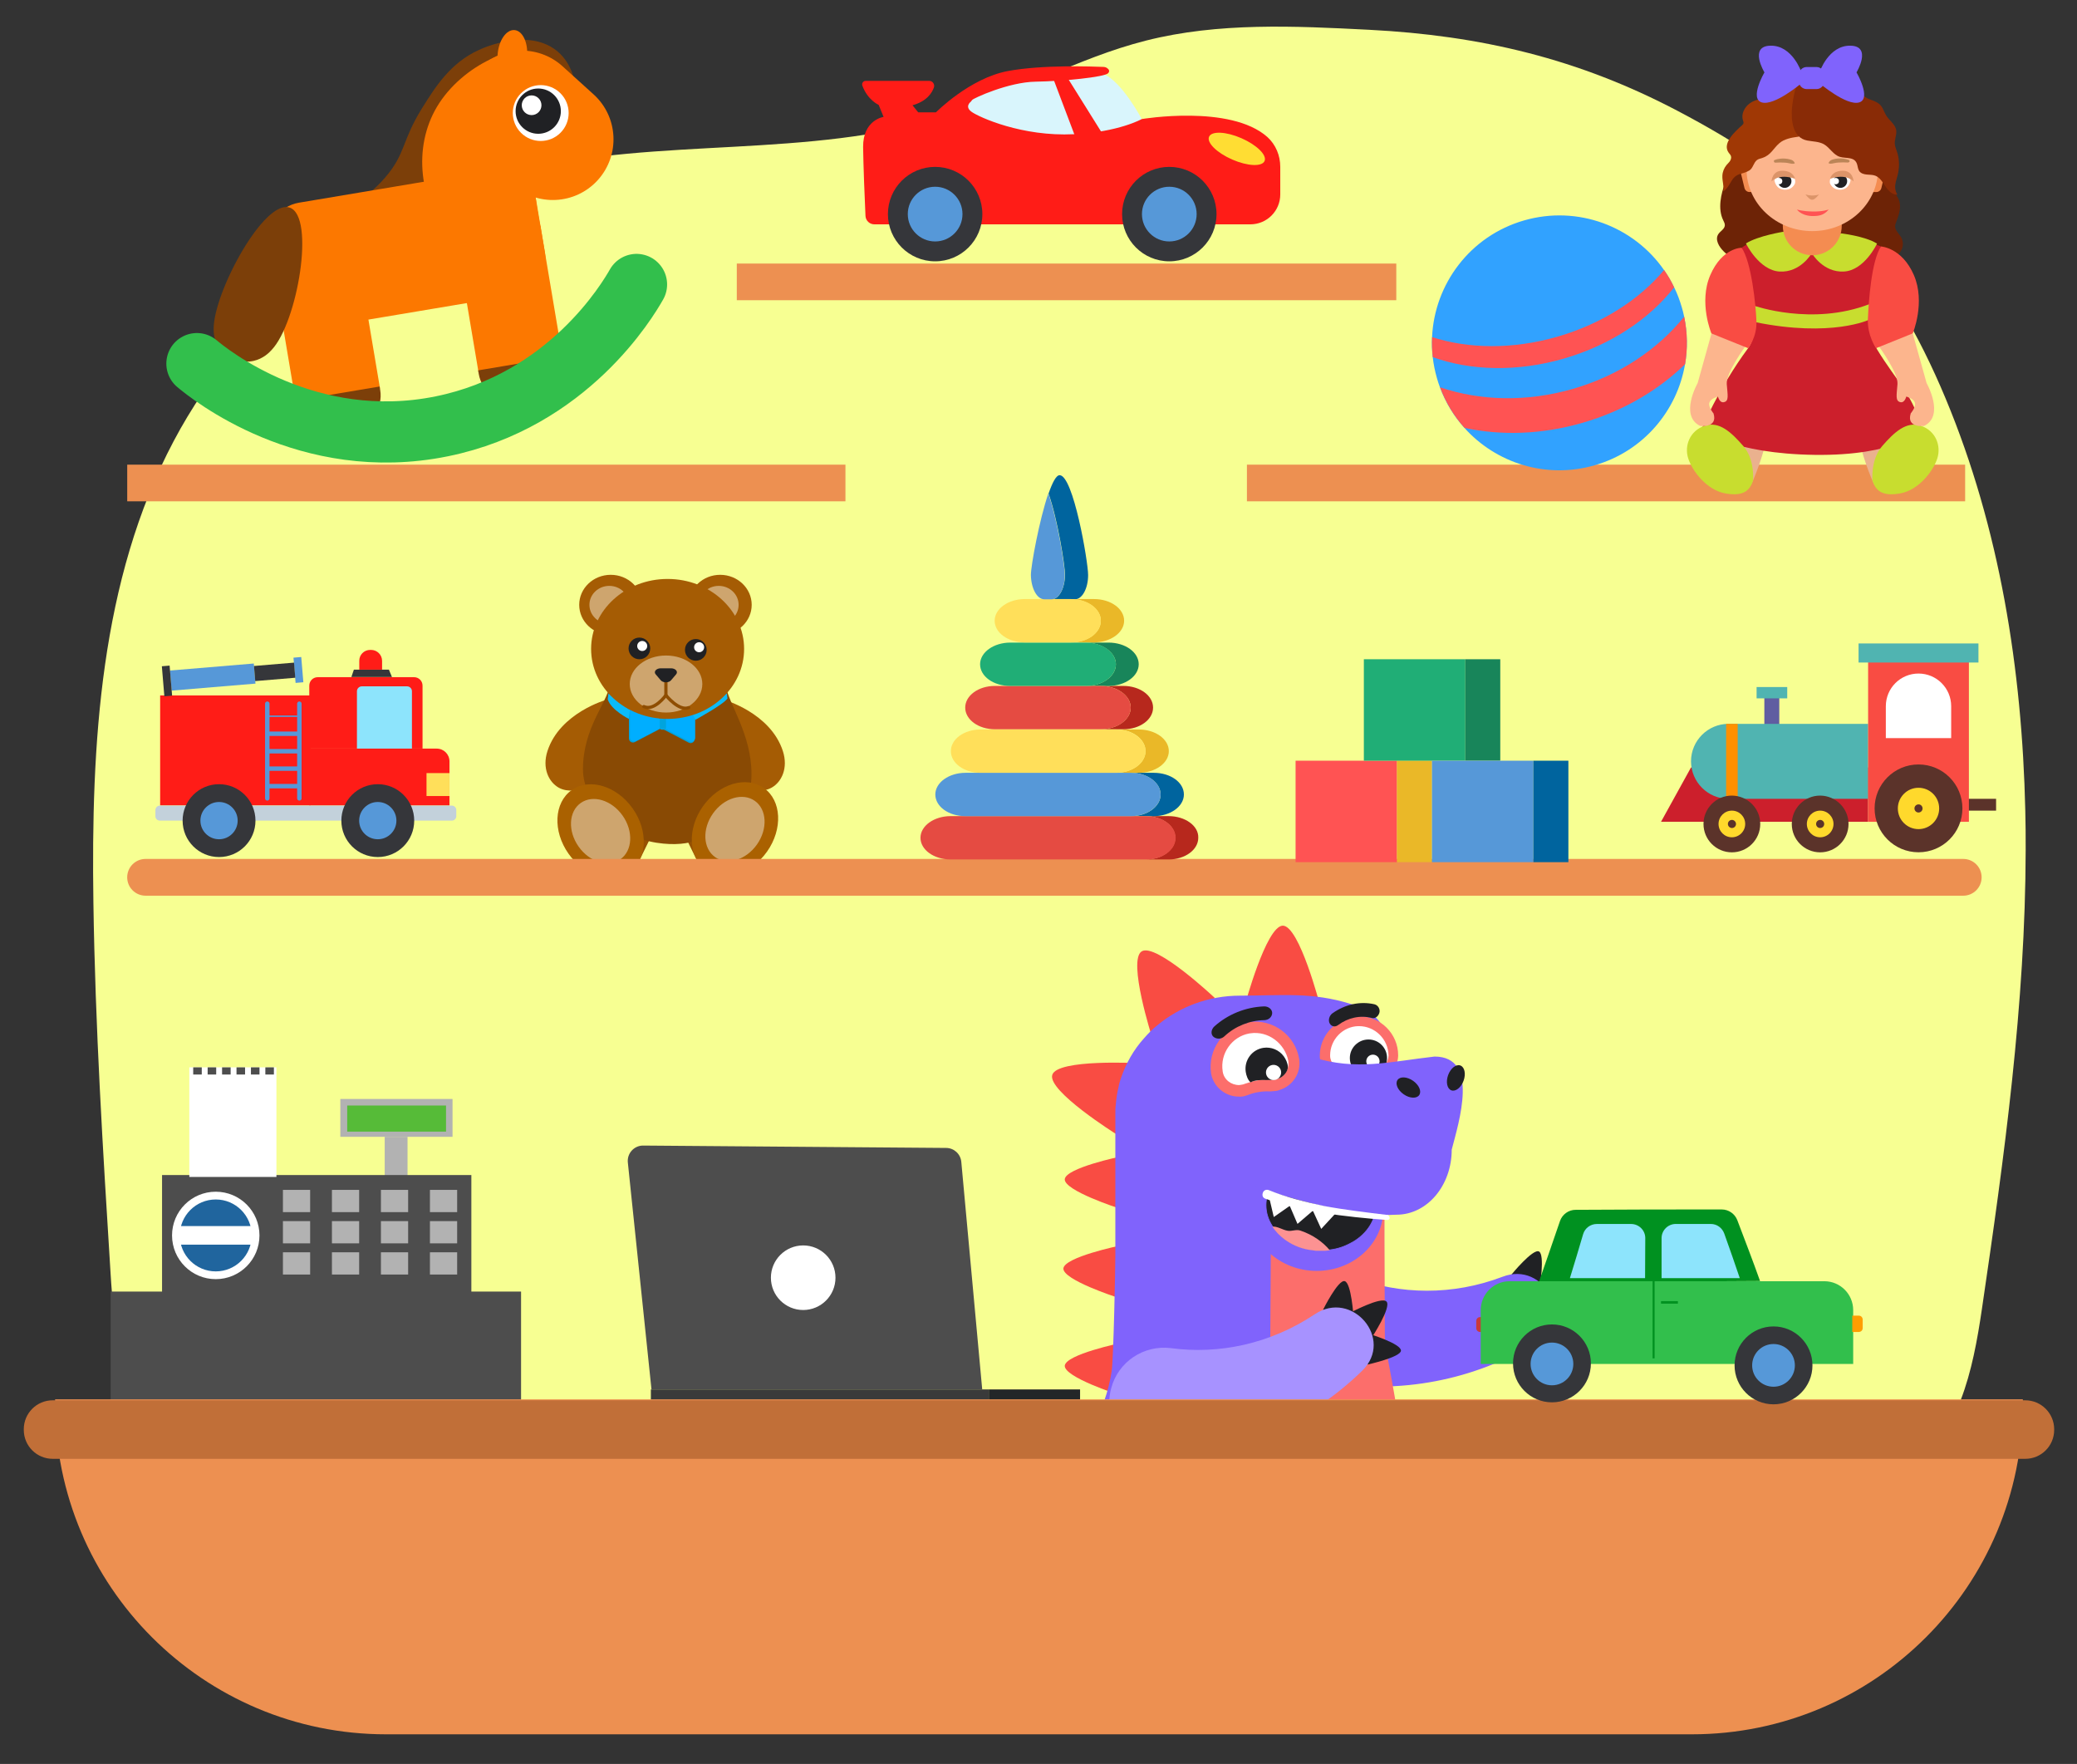 <?xml version="1.0" encoding="utf-8"?>
<!-- Generator: Adobe Illustrator 25.4.1, SVG Export Plug-In . SVG Version: 6.00 Build 0)  -->
<svg version="1.1" id="Слой_1" xmlns="http://www.w3.org/2000/svg" xmlns:xlink="http://www.w3.org/1999/xlink" x="0px" y="0px"
	 viewBox="0 0 7526.1 6391" style="enable-background:new 0 0 7526.1 6391;" xml:space="preserve">
<rect x="0" y="0" width="7526.1" height="6391" fill="#333333" stroke="none"/>
<style type="text/css">
	.st0{fill:#F7FF92;}
	.st1{fill:#965202;}
	.st2{fill:#A55C04;}
	.st3{fill:#894A04;}
	.st4{fill:#00A4DD;}
	.st5{fill:#00AEFF;}
	.st6{fill:#0BBBF9;}
	.st7{fill:#CEA56E;}
	.st8{fill:#202124;}
	.st9{fill:#FFFFFF;}
	.st10{fill:none;stroke:#8E4D00;stroke-width:11.7;stroke-linecap:round;stroke-linejoin:round;stroke-miterlimit:10;}
	.st11{fill:#AA6100;}
	.st12{fill:#ED9051;}
	.st13{fill:#D9F5FC;}
	.st14{fill:#FF1C17;}
	.st15{fill:#35363A;}
	.st16{fill:#5698D8;}
	.st17{fill:#FFDD33;}
	.st18{fill:#8DE4FC;}
	.st19{fill:#C3D1DB;}
	.st20{fill:#FFDF5A;}
	.st21{fill:none;stroke:#5698D8;stroke-width:5.169;stroke-miterlimit:10;}
	.st22{fill:none;stroke:#5698D8;stroke-width:16.127;stroke-linecap:round;stroke-linejoin:round;stroke-miterlimit:10;}
	.st23{fill:#7C3F09;}
	.st24{fill:#FC7800;}
	.st25{fill:none;stroke:#32BF4C;stroke-width:221.569;stroke-linecap:round;stroke-miterlimit:10;}
	.st26{fill:#EAB18E;}
	.st27{fill:#6D2306;}
	.st28{fill:#CC1F2C;}
	.st29{fill:#C8DD2F;}
	.st30{fill:none;stroke:#000000;stroke-width:2.905;stroke-linecap:round;stroke-linejoin:round;stroke-miterlimit:10;}
	.st31{fill:#FCB58D;}
	.st32{fill:#F94C43;}
	.st33{fill:#F48C51;}
	.st34{fill:#DB9469;}
	.st35{fill:#BC8557;}
	.st36{fill:#A03805;}
	.st37{fill:#892B06;}
	.st38{fill:#FF5353;}
	.st39{fill:#8063FC;}
	.st40{fill:#31A2FF;}
	.st41{fill:#5B332A;}
	.st42{fill:#605DA1;}
	.st43{fill:#50B4B1;}
	.st44{fill:#FF9000;}
	.st45{fill:#FFD92C;}
	.st46{fill:#B2B2B2;}
	.st47{fill:#56BB38;}
	.st48{fill:#4D4D4D;}
	.st49{fill:#20659E;}
	.st50{fill:#3A3A3A;}
	.st51{fill:#232628;}
	.st52{fill:#EAB828;}
	.st53{fill:#20AE76;}
	.st54{fill:#18855A;}
	.st55{fill:#00649E;}
	.st56{fill:#B7281D;}
	.st57{fill:#E54B42;}
	.st58{fill-rule:evenodd;clip-rule:evenodd;fill:#F94C43;}
	.st59{fill-rule:evenodd;clip-rule:evenodd;fill:#202124;}
	.st60{fill-rule:evenodd;clip-rule:evenodd;fill:#8063FC;}
	.st61{fill-rule:evenodd;clip-rule:evenodd;fill:#FFFFFF;}
	.st62{fill-rule:evenodd;clip-rule:evenodd;fill:#FC6E6B;}
	.st63{fill-rule:evenodd;clip-rule:evenodd;fill:#202124;stroke:#8063FC;stroke-width:2.636;stroke-miterlimit:10;}
	.st64{fill-rule:evenodd;clip-rule:evenodd;fill:#FC9292;}
	.st65{fill-rule:evenodd;clip-rule:evenodd;fill:#A792FF;}
	.st66{fill:#C16F38;}
	.st67{fill:#C93A3A;}
	.st68{fill:#009120;}
	.st69{fill:#32BF4C;}
	.st70{fill:#FF9D00;}
</style>
<path class="st0" d="M7338.7,2935.2c-11.7-509.7-92.5-1020.6-288.3-1490.5c-96.9-232.5-223.2-455.9-398.3-636.9
	c-163-168.4-363.8-295.7-571.1-405c-360.5-190-715-274.2-1119.8-294.9c-270.4-13.8-545.5-27.3-808,39
	c-252.4,63.7-481.5,198.2-730.1,275.5c-493.1,153.3-1031.5,73.2-1533.2,195c-533.2,129.5-1004.2,496-1260.7,981
	c-266.9,504.7-299,1098.3-290.8,1669.2c6.5,450.5,34.5,900.3,62.5,1350c5.3,85.2,11.3,173.1,49.5,249.5
	C542.9,5052,736.3,5082,907.3,5148c211.2,81.4,420.5,138.4,644.7,172.5c902.1,137.2,1820.7,47.8,2732.7,16.8
	c199.6-6.8,423.7-39.6,621.7-13.1c169.3,22.6,332.1,88.7,500.4,117.8c121.1,20.9,245,14.6,367.7,8.3
	c253.6-13.1,507.2-26.3,760.7-39.4c129.2-6.7,264.6-15.3,374.4-83.4c188.9-117.2,239.5-364.7,271.9-584.6
	c81.2-551.3,157.6-1105.5,158.6-1662.8C7340.3,3031.8,7339.9,2983.5,7338.7,2935.2z"/>
<g>
	<path class="st1" d="M2382.7,2860.5l-68.2-33.4c-26.9-13.2-59.3-2.1-72.5,24.7l-85.4,173.7c-13.2,26.9-2.1,59.3,24.7,72.5
		l68.2,33.4c26.9,13.2,59.3,2.1,72.5-24.7l85.4-173.7C2420.5,2906.2,2409.5,2873.7,2382.7,2860.5z"/>
	<path class="st1" d="M2463.5,2868.4l68.6-33.7c26.9-13.2,59.3-2.1,72.5,24.7l85.4,173.7c13.2,26.9,2.1,59.3-24.7,72.5l-68.6,33.7
		c-26.9,13.2-59.3,2.1-72.5-24.7l-85.3-173.6C2425.7,2914,2436.7,2881.6,2463.5,2868.4z"/>
	<path class="st2" d="M2198,2535.1c0,0-169.2,46.9-214.3,186.2c-19.9,61.6,4.5,112.3,41.2,132.7c32.5,17.9,75.5,9.7,95-1.8
		c0,0,111.6-79.3,130.1-152.9S2198,2535.1,2198,2535.1z"/>
	<path class="st2" d="M2622.5,2535.1c0,0,169.2,46.9,214.3,186.2c19.9,61.6-4.5,112.3-41.2,132.7c-32.5,17.9-75.5,9.7-95-1.8
		c0,0-111.6-79.3-130.1-152.9S2622.5,2535.1,2622.5,2535.1z"/>
	<path class="st3" d="M2630.1,2485.2h-421.4c-9.2,60.6-96.3,153.9-96.3,301.3c0,122.5,120.8,244.5,266.9,266.9
		c135.2,20.8,185.8-30.2,237.6-49.3c78.7-53.5,105.5-114.9,106.2-199.1C2723.1,2658.6,2639.4,2548.5,2630.1,2485.2z"/>
	<g>
		<path class="st4" d="M2396.5,2612l-95.9-50.2c-9.9-5.2-21.7,1.9-21.7,13.1v100.5c0,11.2,11.8,18.3,21.7,13.1l95.9-50.2
			C2407.1,2632.7,2407.1,2617.6,2396.5,2612z"/>
		<path class="st4" d="M2399.6,2614.2l95.9-50.2c9.9-5.2,21.7,1.9,21.7,13.1v100.4c0,11.2-11.8,18.3-21.7,13.1l-95.9-50.2
			C2388.9,2634.9,2388.9,2619.8,2399.6,2614.2z"/>
		<path class="st5" d="M2401.4,2609.4l95.9-50.2c9.9-5.2,21.7,1.9,21.7,13.1v100.5c0,11.2-11.8,18.3-21.7,13.1l-95.9-50.2
			C2390.9,2630.1,2390.9,2615,2401.4,2609.4z"/>
		<path class="st5" d="M2400.3,2608.1l-95.9-50.2c-9.9-5.2-21.7,1.9-21.7,13.1v100.4c0,11.2,11.8,18.3,21.7,13.1l95.9-50.2
			C2410.8,2628.8,2410.8,2613.6,2400.3,2608.1z"/>
		<path class="st4" d="M2406.6,2598.7h-9.2c-3.7,0-6.7,3-6.7,6.7v31.6c0,3.7,3,6.7,6.7,6.7h9.2c3.7,0,6.7-3,6.7-6.7v-31.6
			C2413.4,2601.7,2410.4,2598.7,2406.6,2598.7z"/>
	</g>
	<path class="st6" d="M2278.8,2604.7c0,0-64.8-32-76.7-71.2l2.7-21.5c0,0,48.6,41.2,77.7,59.8L2278.8,2604.7z"/>
	<path class="st6" d="M2519.5,2608c0,0,104.7-57,116.5-77.7l-2.3-18.7l-123.2,76.2L2519.5,2608z"/>
	<ellipse class="st2" cx="2213" cy="2191.4" rx="114.2" ry="108.8"/>
	<ellipse class="st7" cx="2207.8" cy="2191.4" rx="72" ry="68.7"/>
	<ellipse class="st2" cx="2609.6" cy="2191.4" rx="114.2" ry="108.8"/>
	<ellipse class="st7" cx="2604.4" cy="2191.4" rx="72" ry="68.7"/>
	<ellipse class="st2" cx="2419.1" cy="2351.1" rx="277.2" ry="253.5"/>
	<ellipse class="st7" cx="2413.4" cy="2478.3" rx="131.5" ry="103.3"/>
	<g>
		<circle class="st8" cx="2521.3" cy="2354.6" r="39.3"/>
		<circle class="st9" cx="2533.3" cy="2345" r="18.2"/>
	</g>
	<g>
		<circle class="st8" cx="2316.9" cy="2349.3" r="39.3"/>
		<circle class="st9" cx="2327.1" cy="2340.5" r="18.2"/>
	</g>
	<path class="st10" d="M2412.9,2472.1v46.8c0,0-41.9,58.8-80,41.1"/>
	<path class="st10" d="M2412.9,2518.9c0,0,46.6,59,82.6,45"/>
	<path class="st8" d="M2431.4,2464.9l18.6-21.8c8.2-9.7-2.1-21.8-18.5-21.8h-37.2c-16.5,0-26.8,12.1-18.5,21.8l18.6,21.8
		C2402.6,2474.5,2423.2,2474.5,2431.4,2464.9z"/>
	<g>
		
			<ellipse transform="matrix(0.817 -0.577 0.577 0.817 -1337.853 1808.444)" class="st11" cx="2176.2" cy="3009" rx="142.2" ry="181.7"/>
		
			<ellipse transform="matrix(0.817 -0.577 0.577 0.817 -1337.853 1808.444)" class="st7" cx="2176.2" cy="3009" rx="97.5" ry="124.7"/>
	</g>
	<g>
		
			<ellipse transform="matrix(0.577 -0.817 0.817 0.577 -1328.804 3444.575)" class="st11" cx="2662.6" cy="3005.7" rx="181.7" ry="142.2"/>
		
			<ellipse transform="matrix(0.577 -0.817 0.817 0.577 -1328.804 3444.575)" class="st7" cx="2662.6" cy="3005.7" rx="124.7" ry="97.5"/>
	</g>
</g>
<path class="st12" d="M7113.9,3245.2H527.5c-36.8,0-66.6-29.8-66.6-66.6l0,0c0-36.8,29.8-66.6,66.6-66.6h6586.4
	c36.8,0,66.6,29.8,66.6,66.6l0,0C7180.5,3215.4,7150.7,3245.2,7113.9,3245.2z"/>
<rect x="461" y="1683.5" class="st12" width="2602.5" height="132.8"/>
<rect x="2669.8" y="954.9" class="st12" width="2389.7" height="132.8"/>
<rect x="4518.3" y="1683.5" class="st12" width="2602.5" height="132.8"/>
<g>
	<path class="st13" d="M4137.1,431.3c0,0-72.7-139-141.9-164.7c-69.9-25.7-390,29.2-390,29.2l-116.9,62.7v76.3l519.8,169.7
		l125.5-121.9L4137.1,431.3z"/>
	<path class="st14" d="M4639.1,604.6v99.8c0,59.9-48.5,108.4-108.4,108.4H3168.2c-17.1,0-31.4-13.5-32.1-30.7
		c-2.9-58.5-7.8-187.5-8.6-249.5c-0.7-98.4,74.2-109.1,74.2-109.1l-17.8-43.5c0,0-39.9-17.1-59.2-69.9c-2.9-8.6,3.6-17.1,12.1-17.1
		h230.3c12.1,0,20.7,12.1,17.1,23.5c-7.1,20.7-26.4,50.6-77.7,64.9l20.7,25.7h64.2c0,0,122.6-124.1,261-149.7
		c124.8-23.5,309.4-16.4,345.1-15c5,0,10.7,1.4,15,5c5,3.6,10,10,2.9,17.8c-12.8,14.3-164,29.2-262.4,30.7
		c-98.4,1.4-225.3,59.9-230.3,66.3s-5,6.4-5,6.4s-24.2,17.8,3.6,37.1s181.8,89.8,370,80.6c162.6-7.8,246-54.9,246-54.9
		s320.8-54.2,454.9,64.9C4622.7,524,4639.1,563.2,4639.1,604.6z"/>
	<polygon class="st14" points="3864.8,276.6 4003.8,499 3901.9,510.5 3813.4,276.6 	"/>
	<circle class="st15" cx="4237" cy="775.7" r="171.1"/>
	<circle class="st16" cx="4237" cy="775.7" r="99.1"/>
	<circle class="st15" cx="3388.5" cy="775.7" r="171.1"/>
	<circle class="st16" cx="3388.5" cy="775.7" r="99.1"/>
	
		<ellipse transform="matrix(0.401 -0.916 0.916 0.401 2192.408 4427.216)" class="st17" cx="4479.9" cy="538" rx="42.1" ry="109.8"/>
</g>
<g>
	<rect x="580.3" y="2519.7" class="st14" width="545.4" height="398.4"/>
	<path class="st14" d="M1120.6,2712.3h461.8c25.7,0,46.3,20.6,46.3,46.3v159.7h-508.2L1120.6,2712.3L1120.6,2712.3z"/>
	<path class="st14" d="M1120.6,2712.3h410.5v-228.1c0-17.1-13.6-30.7-30.7-30.7h-349c-17.1,0-30.7,13.6-30.7,30.7v228.1H1120.6z"/>
	<path class="st18" d="M1292.8,2712.3h199.9v-208c0-9.6-8.1-17.6-17.6-17.6H1311c-9.6,0-17.6,8.1-17.6,17.6v208H1292.8z"/>
	<path class="st19" d="M579.2,2973.2h1058.1c9.1,0,16.1-7.6,16.1-16.1v-22.2c0-9.1-7.6-16.1-16.1-16.1H579.2
		c-9.1,0-16.1,7.6-16.1,16.1v22.2C562.6,2965.6,570.1,2973.2,579.2,2973.2z"/>
	<polygon class="st15" points="1273.2,2452.9 1420.3,2452.9 1409.2,2426.2 1282.3,2426.2 	"/>
	<path class="st14" d="M1341.2,2354.7h3.5c21.7,0,39.8,17.6,39.8,39.8v31.7h-82.6v-31.7C1301.4,2372.8,1319,2354.7,1341.2,2354.7z"
		/>
	<rect x="1545.5" y="2801" class="st20" width="83.1" height="83.1"/>
	
		<rect x="618.1" y="2415.4" transform="matrix(0.997 -8.332766e-02 8.332766e-02 0.997 -201.635 72.726)" class="st16" width="304.7" height="73"/>
	
		<rect x="590.7" y="2411.4" transform="matrix(0.997 -8.332766e-02 8.332766e-02 0.997 -203.39 58.972)" class="st15" width="28.2" height="109.3"/>
	
		<rect x="1066.7" y="2380.3" transform="matrix(0.997 -8.332766e-02 8.332766e-02 0.997 -198.41 98.496)" class="st16" width="28.2" height="91.7"/>
	
		<rect x="921.9" y="2405.6" transform="matrix(0.997 -8.332766e-02 8.332766e-02 0.997 -199.285 91.342)" class="st15" width="145.5" height="54.9"/>
	<line class="st21" x1="1084.8" y1="2594.9" x2="968.5" y2="2594.9"/>
	<g>
		<line class="st22" x1="1084.8" y1="2549.6" x2="1084.8" y2="2892.6"/>
		<line class="st22" x1="968.5" y1="2549.6" x2="968.5" y2="2892.6"/>
		<line class="st22" x1="1084.8" y1="2658.4" x2="968.5" y2="2658.4"/>
		<line class="st22" x1="1084.8" y1="2721.9" x2="968.5" y2="2721.9"/>
		<line class="st22" x1="1084.8" y1="2784.8" x2="968.5" y2="2784.8"/>
		<line class="st22" x1="1084.8" y1="2848.3" x2="968.5" y2="2848.3"/>
	</g>
	<circle class="st15" cx="1368.9" cy="2973.2" r="132"/>
	<circle class="st16" cx="1368.9" cy="2973.2" r="67.5"/>
	<circle class="st15" cx="793.7" cy="2973.2" r="132"/>
	<circle class="st16" cx="793.7" cy="2973.2" r="67.5"/>
</g>
<g>
	<g>
		<path class="st23" d="M1248.4,775.5c9.8,63.8,320.6,129.6,571.7,0.8c53.5-27.6,185.4-95.3,240.8-244.7
			c35.4-95.3,56.9-271.2-47.1-350.4c-101.7-77.5-255.9-10.9-279,0c-102.9,46.8-157.2,133.5-205.4,210.7
			c-74.4,119.3-58.3,163.6-134.1,251.7C1312.8,739.2,1243.6,744.5,1248.4,775.5z"/>
		<path class="st24" d="M1866.9,1068.7l-707.8,118.7c-71.6,12-139.4-36.2-151.6-107.9L975.2,886c-12-71.6,36.2-139.4,107.9-151.6
			l707.8-118.7c71.6-12,139.4,36.2,151.6,107.9l32.3,193.2C1986.8,988.7,1938.6,1056.5,1866.9,1068.7z"/>
		
			<rect x="1029.3" y="953.9" transform="matrix(0.986 -0.166 0.166 0.986 -181.56 212.442)" class="st24" width="309.4" height="483.6"/>
		
			<rect x="1691.3" y="842.9" transform="matrix(0.986 -0.166 0.166 0.986 -154.062 320.471)" class="st24" width="309.4" height="483.6"/>
		<path class="st23" d="M1070.3,1451.7l2.2,13.1c10.6,63.3,70.5,105.9,133.8,95.3l76.1-12.8c63.3-10.6,105.9-70.5,95.3-133.8
			l-2.2-13.1L1070.3,1451.7z"/>
		<path class="st23" d="M1732.6,1341.9l2.2,13.1c10.6,63.3,70.5,105.9,133.8,95.3l76.1-12.8c63.3-10.6,105.9-70.5,95.3-133.8
			l-2.2-13.1L1732.6,1341.9z"/>
		<path class="st24" d="M1943.6,200.7c-63.3-52.4-268.4,31.5-360.4,186.5c-86.7,146.3-67.2,344.3,54.9,495.3l322-54.1
			c-7.8-35.7-19.2-95.6-24.8-170C1914,379.1,2000.2,247.2,1943.6,200.7z"/>
		<path class="st24" d="M2166.3,652.3L2166.3,652.3c-81.4,90-220.5,97-310.5,15.6l-112.3-101.7c-90-81.4-97-220.5-15.6-310.5l0,0
			c81.4-90,220.5-97,310.5-15.6l112.3,101.7C2240.7,423.1,2247.7,562.2,2166.3,652.3z"/>
		
			<ellipse transform="matrix(0.707 -0.707 0.707 0.707 284.464 1505.557)" class="st9" cx="1959.6" cy="409.4" rx="101.2" ry="101.2"/>
		<ellipse class="st8" cx="1950.3" cy="402.7" rx="82" ry="82"/>
		<circle class="st9" cx="1926.3" cy="381.3" r="35.7"/>
		
			<ellipse transform="matrix(8.580507e-02 -0.996 0.996 8.580507e-02 1498.025 2032.601)" class="st24" cx="1856.6" cy="200" rx="92" ry="53.5"/>
		<path class="st23" d="M918.6,1307.6c-44.3,9.8-96.7-7.8-123.8-44.9c-20.1-27.6-20.6-58.8-20.6-71.9c0-131.6,183.1-471.4,276-438.5
			c93.1,33.2,27.6,415.9-65.5,515.1C976.9,1276.1,954.3,1299.8,918.6,1307.6z"/>
		<path class="st25" d="M713.5,1317.4c44.3,37.1,401.1,326.1,887.5,227.2c458.8-93.4,674.3-459.1,705.5-514"/>
	</g>
</g>
<g>
	<g>
		<path class="st26" d="M6344.8,1757.1c0,0,34-68.8,59.6-176.8c25.7-108-108-61.8-108-61.8l-30.6,144.1L6344.8,1757.1z"/>
		<path class="st26" d="M6792,1757.1c0,0-34-68.8-59.6-176.8s108-61.8,108-61.8l30.6,144.1L6792,1757.1z"/>
		<path class="st27" d="M6870.7,926c3.4-1.5,6.7-4,10.4-8c15-15,18.4-39.2,8-57.8c-7.6-13.5-22-24.5-22-40.1
			c0-6.4,2.4-12.5,4.9-18.7c10.1-25.7,19-54.8,7.6-79.8c-7.6-17.1-23.6-30.6-25.1-49.2c-1.5-19.6,13.8-35.8,20.8-54.1
			c7.3-19.3,4.6-41.3-2.4-60.6c-16.8-44.7-41.9-103.1-91.2-60.6c-37.9,32.7-63,83.2-85.6,126.9c-30.9,59.3-57.2,120.8-82.3,182.6
			c-2.1,5.8-31.2,90.8-34.6,90.5c51.1,4.9,102.5,9.5,153.6,14.4c34.3,3.1,71.9,2.8,105.2,11.6C6851.7,927.3,6860.6,930.9,6870.7,926
			z"/>
		<path class="st27" d="M6518.3,301.4l-4.3,194.2l-9.5,418.1c-30.3,19-64.2,34.9-98.5,45c-63.3,18.7-112.6-1.8-159.4-47.1
			c-17.4-16.8-33.3-43.1-20.2-63.3c7.3-11,22.3-18,23.6-31.2c0.6-6.7-2.8-12.8-5.8-19c-20.5-41.6-8.3-95.1,7-136.4
			c7-19.3,25.1-32.4,35.8-49.9c17.4-28.1,7.3-49.9,10.4-79.5c4-37,16.2-74.3,34.6-106.8c30.9-54.1,82.3-93.3,141-113.2
			c14.1-4.9,28.4-8.6,43.1-10.7L6518.3,301.4z"/>
		<path class="st28" d="M6310.9,897.6c0,0,176.8-134,505-4.6c0,0-85.3,255.4-14.4,372.6c71,117.2,137.6,172.8,162.4,296.1
			c0,0-94.5,90.5-388.8,86.3c-294.3-4-411.4-88.4-411.4-88.4s61.5-150.8,170.7-298.2C6399.6,1174.1,6310.9,897.6,6310.9,897.6z"/>
		<path class="st29" d="M6352.2,1741.5c0,0,7.6-76.5-35.2-125.4c-42.8-48.9-86.9-91.5-140.4-73.4s-74,72.2-59.3,118.1
			c14.7,46.2,67.9,115.3,134.6,126.9C6318.5,1799.6,6340.6,1776.4,6352.2,1741.5z"/>
		<path class="st29" d="M6785,1741.5c0,0-7.6-76.5,35.2-125.4c42.8-48.9,86.9-91.5,140.4-73.4c53.5,18,74,72.2,59.3,118.1
			c-14.7,46.2-67.9,115.3-134.6,126.9C6818.7,1799.6,6796.3,1776.4,6785,1741.5z"/>
		<path class="st29" d="M6326.5,882c0,0,47.4,97.9,122.4,101.9s115-64.8,115-64.8l-101.6-79.5C6462.3,839.8,6371.4,853.8,6326.5,882
			z"/>
		<path class="st29" d="M6801.5,882.6c0,0-45.3,97.3-120.2,101.2c-74.9,4-115-64.8-115-64.8l104-73.7
			C6670.3,845.6,6756.9,854.8,6801.5,882.6z"/>
		<path class="st30" d="M6670.3,844.7"/>
		<path class="st29" d="M6355.5,1107.4c0,0,211.4,74.9,419.1-5.8l-0.6,56.3c0,0-136.1,66.1-415.4,8.9L6355.5,1107.4z"/>
		<path class="st31" d="M6201.7,1208.1l-50.2,179.9c0,0-67,117.8,8.9,155.1c0,0,65.2,8.9,48.6-45.3c0,0-19.9-22.9-15-38.8
			s29.7-21.1,30.6-22.3s5.2,24.8,22.9,20.2c17.7-4.6,12.8-23.9,9.5-65.2c-3.4-41.3,69.1-139.2,69.1-139.2L6201.7,1208.1z"/>
		<path class="st32" d="M6310.9,897.6c0,0-70.4-0.6-113.5,98.8s4,211.7,4,211.7l133.1,53.5c0,0,32.7-40.1,30-99.4
			C6362,1102.8,6346.4,949.6,6310.9,897.6z"/>
		<path class="st31" d="M6930.9,1208.1l50.2,179.9c0,0,67,117.8-8.9,155.1c0,0-65.2,8.9-48.6-45.3c0,0,19.9-22.9,15-38.8
			s-29.7-21.1-30.6-22.3s-5.2,24.8-22.9,20.2c-17.4-4.9-12.8-23.9-9.5-65.2c3.4-41.3-69.1-139.2-69.1-139.2L6930.9,1208.1z"/>
		<path class="st32" d="M6815.9,893c0,0,75.9,4,119,103.4s-4,211.7-4,211.7l-133.1,53.5c0,0-32.1-46.5-29.4-105.8
			C6770.9,1096.4,6780.7,945.3,6815.9,893z"/>
		<path class="st33" d="M6566.9,924.8L6566.9,924.8c-59,0-106.8-47.7-106.8-106.8v-35.2h213.5V818
			C6673.7,877.1,6625.9,924.8,6566.9,924.8z"/>
		<path class="st33" d="M6303.8,609.1l17.4,72.2c2.1,8.6,9.8,14.4,18.4,14.4h13.2l-19-102.2L6303.8,609.1z"/>
		<path class="st33" d="M6829.1,631.5l-11.9,49.9c-2.1,8.6-9.8,14.4-18.4,14.4h-13.2l19-102.2l9.8,5.2
			C6826,604.8,6832.1,618.3,6829.1,631.5z"/>
		<ellipse class="st31" cx="6566.9" cy="612.5" rx="238.3" ry="224.8"/>
		<path class="st34" d="M6542.1,704.6c0,0,12.2,15.3,19.3,18c6.7,2.8,11.9-0.6,15.6-3.4c3.7-2.4,14.4-14.7,14.4-14.7
			S6570.9,713.1,6542.1,704.6z"/>
		<g>
			<path class="st35" d="M6430.2,579.8c6.1-2.4,12.2-4,18.7-4.6c6.4-0.9,12.8-1.2,19.3-0.6c6.4,0.3,12.8,1.5,19.3,3.4
				c6.1,1.5,12.5,4.9,15.6,12.2c0.3,0.9,0,1.8-0.9,2.4h-0.3l0,0c-7.6,1.8-12.5,0.3-18-0.9s-11-2.1-16.5-2.4
				c-5.5-0.3-11.3-0.6-17.1-0.6c-5.8,0-11.6,0.3-17.1,0.6h-0.3c-2.8,0-4.9-1.8-4.9-4.6C6427.1,582.2,6428.6,580.4,6430.2,579.8z"/>
		</g>
		<g>
			<path class="st35" d="M6696,588.9c-5.5-0.3-11.6-0.6-17.1-0.6c-5.8,0-11.3,0.3-17.1,0.6c-5.5,0.3-11,1.2-16.5,2.4
				s-10.4,2.8-18,0.9l0,0c-0.9-0.3-1.5-1.2-1.2-2.1v-0.3c3.1-7.3,9.5-10.4,15.6-12.2s12.8-3.1,19.3-3.4c6.4-0.3,12.8-0.3,19.3,0.6
				c6.4,0.9,12.5,2.1,18.7,4.6c2.4,0.9,3.7,3.7,2.8,6.1c-0.9,1.8-2.8,3.1-4.6,3.1L6696,588.9z"/>
		</g>
		<path class="st9" d="M6429.9,652.9c0,0,2.8,31.8,34.6,34.3c31.8,2.4,40.1-23.9,40.1-23.9s6.7-35.8-35.5-35.5
			C6437.2,627.8,6429.9,652.9,6429.9,652.9z"/>
		<circle class="st8" cx="6466.9" cy="656.2" r="24.5"/>
		<circle class="st9" cx="6446.7" cy="656.2" r="11.6"/>
		<path class="st9" d="M6705.5,652.9c0,0-2.8,31.8-34.6,34.3c-31.8,2.4-40.1-23.9-40.1-23.9s-6.1-35.5,35.5-35.5
			C6698.1,627.5,6705.5,652.9,6705.5,652.9z"/>
		<circle class="st8" cx="6668.8" cy="656.2" r="24.5"/>
		<circle class="st9" cx="6651.9" cy="656.2" r="11.6"/>
		<path class="st36" d="M6518.3,301.4V495c0,0-1.5,0-4.3,0.6c-22,2.8-48.9,8-66.1,22.9c-22.3,19-30.6,43.4-61.5,53.5
			c-6.7,2.1-14.1,3.7-19.6,7.6c-12.8,9.5-14.4,29.7-27.8,37.9c-25.1,15.6-45.3,6.7-63.9,36.7c-8.9,14.4-16.5,30.3-30.6,39.2
			c3.1-18.7-4.3-37.6-3.4-56.6c0.6-14.4,6.1-28.1,15.3-39.2c4-4.9,8.9-8.9,12.2-14.1s5.5-11.6,3.7-17.7c-1.5-4.9-5.5-8.6-8.3-12.5
			c-25.7-34.9,26.3-79.5,48.3-99.4c2.1-2.1,4.6-4.3,5.2-7.3c0.9-3.7-0.6-7-1.8-10.7c-7.3-22.3,5.2-47.1,24.2-61.2
			c17.7-13.2,37.6-14.4,56.9-22.9c15.6-6.7,29.4-19.3,45.3-26.9c23.6-11.3,49.2-20.5,75.2-23.9
			C6516.7,301.4,6518.3,301.4,6518.3,301.4z"/>
		<path class="st37" d="M6518.3,301.4c-14.1,2.8-23.9,77.4-24.8,87.5c-4,45.9,1.5,110.4,55.1,120.2c20.5,4,42.8,3.4,60.9,13.8
			c21.1,12.2,33.6,38.2,57.2,45.3c23.9,7.3,55.4-2.4,63.3,29.7c1.8,7.6,2.8,15.9,7.3,22.3c6.1,8.3,16.8,11.3,27.2,12.2
			s20.8,0.6,30.3,4c17.1,6.4,27.2,23.9,37.3,39.2c10.1,15.3,25.1,30.9,43.4,29.7c-4.9-7.3-7.6-15.9-8.3-24.8
			c-0.9-15.3,4.6-30,8.6-44.7c7-25.1,7.3-56.6-0.6-81.7c-3.1-9.8-7-19-8.9-29.1c-3.1-18.4,7.6-35.5,4.6-53.8
			c-3.7-21.1-24.8-34.3-36.1-52.6c-7.6-12.2-11.3-26.9-20.8-37.6c-11-11.9-27.8-16.5-42.8-22.6c-17.4-7-26.9-21.4-42.2-31.2
			c-17.1-11-39.2-17.7-58.7-23.2C6620.7,291.3,6568.4,291.6,6518.3,301.4z"/>
		<path class="st34" d="M6419.2,657.5c0,0,25.4-30.9,85.3-9.5c0,0-4.6-28.1-44.4-29.4S6419.2,657.5,6419.2,657.5z"/>
		<path class="st34" d="M6716.5,657.5c0,0-25.4-30.9-85.3-9.5c0,0,4.6-28.1,44.4-29.4C6715.3,617.4,6716.5,657.5,6716.5,657.5z"/>
		<path class="st38" d="M6511.2,759c0,0,18.4,28.4,71.3,23.2c20.2-1.8,32.1-9.5,44-23.2c0,0-21.1,8.3-59.6,7.3
			C6528.1,765.4,6511.2,759,6511.2,759z"/>
	</g>
	<path class="st39" d="M6581.9,322.8h-35.2c-15.6,0-28.4-12.8-28.4-28.4v-23.2c0-15.6,12.8-28.4,28.4-28.4h35.2
		c15.6,0,28.4,12.8,28.4,28.4v23.2C6610.3,310,6597.8,322.8,6581.9,322.8z"/>
	<path class="st39" d="M6527.8,262.2c0,0-32.4-98.2-112.3-96.7c-79.5,1.5-22,96.7-22,96.7s-55.4,95.4-9.5,108.9
		s143.8-69.7,143.8-69.7V262.2z"/>
	<path class="st39" d="M6592.9,262.2c0,0,32.4-98.2,112.3-96.7c79.5,1.5,22,96.7,22,96.7s55.4,95.4,9.5,108.9
		s-143.8-69.7-143.8-69.7V262.2z"/>
</g>
<g>
	<path class="st40" d="M6094.2,1113.7c3.4,11.3,6.1,22.3,8.3,33.6c12.2,58.1,12.8,116.2,3.4,171.9
		c-28.8,169.2-151.1,315.7-327.3,366.5c-175.9,50.8-357.6-7.6-472.3-135.5c-37.6-41.9-68.2-91.5-88.7-147.1
		c-4-10.7-7.6-21.7-10.7-32.7c-7.3-25.4-12.5-51.1-15.3-76.5c-2.8-24.5-3.7-48.6-2.4-72.5c8.6-192.4,138-366.5,333.1-422.7
		c195.2-56.3,397.7,21.7,507.5,179.9c13.8,19.6,26,40.7,36.7,62.7C6077.7,1063.9,6086.8,1088.3,6094.2,1113.7z"/>
	<path class="st38" d="M6066.3,1040.9c-88.1,113.5-228.2,208.6-399.2,258.2c-171,49.6-340.5,43.7-475.4-5.2
		c-2.8-24.5-3.7-48.6-2.4-72.5c131.5,42.5,292.4,45.3,454.9-1.8c162.4-47.1,297.3-135.2,385.7-241.3
		C6043.7,997.8,6055.9,1018.9,6066.3,1040.9z"/>
	<path class="st38" d="M6102.7,1147.4c12.2,58.1,12.8,116.2,3.4,171.9c-96.4,94.2-223.6,169.8-371.7,212.6s-295.8,46.8-427.6,18.4
		c-37.6-41.9-68.2-91.5-88.7-147.1c143.8,48.9,312.6,54.4,481.2,5.8C5867.8,1360.3,6007.3,1265.5,6102.7,1147.4z"/>
</g>
<g>
	<rect x="7110.9" y="2894.2" class="st41" width="122" height="42.8"/>
	<g>
		<g>
			<g>
				<rect x="6393.2" y="2524.1" class="st42" width="54.1" height="370.1"/>
				<rect x="6365.1" y="2489.2" class="st43" width="111" height="41"/>
			</g>
			<polygon class="st28" points="6127.4,2780.7 6769.2,2780.7 6769.2,2977.4 6018.8,2977.4 			"/>
			<path class="st43" d="M6769.2,2894.2h-505.9c-74.9,0-135.8-60.9-135.8-135.8l0,0c0-74.9,60.9-135.8,135.8-135.8h505.9V2894.2z"/>
			<rect x="6254.7" y="2622.6" class="st44" width="41.9" height="271.3"/>
			<g>
				<rect x="6769.2" y="2370.8" class="st32" width="365.2" height="606.6"/>
				<rect x="6734.6" y="2331.3" class="st43" width="434.4" height="69.1"/>
			</g>
			<path class="st9" d="M7070.2,2674.3h-236.8v-115.6c0-65.5,52.9-118.4,118.4-118.4l0,0c65.5,0,118.4,52.9,118.4,118.4V2674.3
				L7070.2,2674.3z"/>
		</g>
		<g>
			<path class="st41" d="M6378.3,2985.3c0,56.6-45.9,102.8-102.8,102.8c-56.6,0-102.8-45.9-102.8-102.8
				c0-56.6,45.9-102.8,102.8-102.8C6332.4,2882.9,6378.3,2928.7,6378.3,2985.3z"/>
			<path class="st45" d="M6323.8,2985.3c0,26.6-21.7,48.3-48.3,48.3s-48.3-21.7-48.3-48.3s21.7-48.3,48.3-48.3
				C6302.4,2937,6323.8,2958.7,6323.8,2985.3z"/>
			<path class="st41" d="M6290.5,2985.3c0,8.3-6.7,14.7-14.7,14.7s-14.7-6.7-14.7-14.7c0-8.3,6.7-14.7,14.7-14.7
				C6283.7,2970.7,6290.5,2977.4,6290.5,2985.3z"/>
		</g>
		<g>
			<path class="st41" d="M6698.2,2985.3c0,56.6-45.9,102.8-102.8,102.8c-56.6,0-102.8-45.9-102.8-102.8
				c0-56.6,45.9-102.8,102.8-102.8C6652,2882.9,6698.2,2928.7,6698.2,2985.3z"/>
			<path class="st45" d="M6643.8,2985.3c0,26.6-21.7,48.3-48.3,48.3s-48.3-21.7-48.3-48.3s21.7-48.3,48.3-48.3
				S6643.8,2958.7,6643.8,2985.3z"/>
			<path class="st41" d="M6610.1,2985.3c0,8.3-6.7,14.7-14.7,14.7c-8.3,0-14.7-6.7-14.7-14.7c0-8.3,6.7-14.7,14.7-14.7
				C6603.7,2970.7,6610.1,2977.4,6610.1,2985.3z"/>
		</g>
		<g>
			<ellipse class="st41" cx="6951.8" cy="2928.8" rx="159.1" ry="159.1"/>
			<path class="st45" d="M7026.7,2929.1c0,41.3-33.6,74.9-74.9,74.9s-74.9-33.6-74.9-74.9s33.6-74.9,74.9-74.9
				S7026.7,2887.5,7026.7,2929.1z"/>
			<path class="st41" d="M6966.5,2929.1c0,8.3-6.7,14.7-14.7,14.7c-8.3,0-14.7-6.7-14.7-14.7c0-8.3,6.7-14.7,14.7-14.7
				C6959.7,2914.1,6966.5,2920.8,6966.5,2929.1z"/>
		</g>
	</g>
</g>
<g>
	<rect x="1233.2" y="3981.7" class="st46" width="406.6" height="137.1"/>
	<rect x="1394" y="4118.8" class="st46" width="82.7" height="154.9"/>
	<rect x="1258.1" y="4005.4" class="st47" width="358.1" height="94.6"/>
	<rect x="400.9" y="4679.5" class="st48" width="1487.2" height="397.4"/>
	<rect x="587.2" y="4257.3" class="st48" width="1120.8" height="453.3"/>
	<rect x="686" y="3867.1" class="st9" width="315.6" height="397.1"/>
	<g>
		<rect x="700.1" y="3867.1" class="st48" width="31" height="26"/>
		<rect x="752.4" y="3867.1" class="st48" width="31" height="26"/>
		<rect x="804.7" y="3867.1" class="st48" width="31" height="26"/>
		<rect x="857" y="3867.1" class="st48" width="31" height="26"/>
		<rect x="909.3" y="3867.1" class="st48" width="31" height="26"/>
		<rect x="961.5" y="3867.1" class="st48" width="31" height="26"/>
	</g>
	<g>
		<g>
			<rect x="1025.2" y="4311.1" class="st46" width="98.6" height="80.6"/>
			<rect x="1025.2" y="4424.2" class="st46" width="98.6" height="80.6"/>
			<rect x="1025.2" y="4537.2" class="st46" width="98.6" height="80.6"/>
		</g>
		<g>
			<rect x="1202.8" y="4311.1" class="st46" width="98.6" height="80.6"/>
			<rect x="1202.8" y="4424.2" class="st46" width="98.6" height="80.6"/>
			<rect x="1202.8" y="4537.2" class="st46" width="98.6" height="80.6"/>
		</g>
		<g>
			<rect x="1380.3" y="4311.1" class="st46" width="98.6" height="80.6"/>
			<rect x="1380.3" y="4424.2" class="st46" width="98.6" height="80.6"/>
			<rect x="1380.3" y="4537.2" class="st46" width="98.6" height="80.6"/>
		</g>
		<g>
			<rect x="1557.9" y="4311.1" class="st46" width="98.6" height="80.6"/>
			<rect x="1557.9" y="4424.2" class="st46" width="98.6" height="80.6"/>
			<rect x="1557.9" y="4537.2" class="st46" width="98.6" height="80.6"/>
		</g>
	</g>
	<circle class="st9" cx="781.8" cy="4476.1" r="158.4"/>
	<circle class="st49" cx="781.8" cy="4476.1" r="130.3"/>
	<rect x="644" y="4442.2" class="st9" width="280.8" height="67.3"/>
</g>
<g>
	<path class="st48" d="M2275,4211.8l85.7,822.3h1198.4l-75.8-824.6c-2.6-28.4-26.3-50.2-54.8-50.4l-1097.9-8.6
		C2297.6,4150.3,2271.6,4178.9,2275,4211.8z"/>
	<rect x="2358.5" y="5034.1" class="st50" width="1224.4" height="50.4"/>
	<rect x="3582.9" y="5034.1" class="st51" width="330.8" height="50.4"/>
	<circle class="st9" cx="2910.4" cy="4629.3" r="117"/>
</g>
<g>
	<g>
		<rect x="4694.6" y="2756.1" class="st38" width="367.6" height="367.6"/>
		<rect x="5062.1" y="2756.1" class="st52" width="126.7" height="367.6"/>
	</g>
	<g>
		<rect x="4942" y="2388.5" class="st53" width="367.6" height="367.6"/>
		<rect x="5309.6" y="2388.5" class="st54" width="126.7" height="367.6"/>
	</g>
	<g>
		<rect x="5188.8" y="2756.1" class="st16" width="367.6" height="367.6"/>
		<rect x="5556.4" y="2756.1" class="st55" width="126.7" height="367.6"/>
	</g>
</g>
<g>
	<path class="st56" d="M4234.5,2956.9h-53.7h-29.9c59.7,0,107.5,35,107.5,78.5s-47.8,78.5-107.5,78.5h83.6
		c59.7,0,107.5-35,107.5-78.5C4343.7,2991.9,4294.2,2956.9,4234.5,2956.9z"/>
	<path class="st55" d="M4205.5,2878.5c0,43.5-47.8,78.5-107.5,78.5h53.7h29c59.7,0,109.2-35,109.2-78.5s-47.8-78.5-109.2-78.5H4127
		h-29C4156.9,2800,4205.5,2835.8,4205.5,2878.5z"/>
	<path class="st52" d="M4150.9,2721.5c0,43.5-48.6,78.5-107.5,78.5h53.7h29c59.7,0,109.2-35,109.2-78.5s-48.6-78.5-109.2-78.5h-53.7
		h-29C4103.2,2642.2,4150.9,2678,4150.9,2721.5z"/>
	<path class="st56" d="M4097.2,2563.7c0,43.5-48.6,78.5-109.2,78.5h53.7h29c59.7,0,107.5-35,107.5-78.5s-47.8-78.5-107.5-78.5H4017
		h-28.1C4048.6,2485.2,4097.2,2521,4097.2,2563.7z"/>
	<path class="st54" d="M4043.5,2406.7c0,43.5-48.6,78.5-109.2,78.5h53.7h29c59.7,0,109.2-35,109.2-78.5s-48.6-78.5-109.2-78.5h-53.7
		h-29C3994.8,2329.1,4043.5,2364.1,4043.5,2406.7z"/>
	<path class="st52" d="M3988.9,2248.9c0,43.5-47.8,78.5-107.5,78.5h53.7h29c59.7,0,109.2-35,109.2-78.5s-48.6-78.5-109.2-78.5h-70.8
		h-13.6C3940.2,2171.3,3988.9,2206.3,3988.9,2248.9z"/>
	<path class="st55" d="M3810.6,2171.3h70.8h13.6c26.4,0,47.8-39.2,47.8-87.9s-53.7-361.7-103.2-361.7c-12.8,0-26.4,27.3-40.1,66.5
		c33.3,94.7,59.7,261,59.7,295.1C3858.4,2132.1,3837,2171.3,3810.6,2171.3z"/>
	<path class="st57" d="M4260.1,3035.4c0-43.5-47.8-78.5-107.5-78.5H4098h-599.7h-53.7c-59.7,0-109.2,35-109.2,78.5
		s48.6,78.5,109.2,78.5h708.8C4211.5,3114.7,4260.1,3079.8,4260.1,3035.4z"/>
	<path class="st16" d="M4205.5,2878.5c0-43.5-47.8-78.5-107.5-78.5h-53.7h-492.2h-53.7c-59.7,0-109.2,35-109.2,78.5
		s47.8,78.5,109.2,78.5H4098C4156.9,2956.9,4205.5,2922,4205.5,2878.5z"/>
	<path class="st20" d="M4150.9,2721.5c0-43.5-48.6-78.5-107.5-78.5h-53.7h-383H3553c-59.7,0-107.5,35-107.5,78.5
		s47.8,78.5,107.5,78.5h492.2C4103.2,2800,4150.9,2765,4150.9,2721.5z"/>
	<path class="st57" d="M4097.2,2563.7c0-43.5-48.6-78.5-109.2-78.5h-53.7h-275.5H3605c-59.7,0-107.5,35-107.5,78.5
		s47.8,78.5,107.5,78.5h383.8C4048.6,2642.2,4097.2,2608.1,4097.2,2563.7z"/>
	<path class="st53" d="M4043.5,2406.7c0-43.5-48.6-78.5-109.2-78.5h-53.7h-166.3h-53.7c-59.7,0-109.2,35-109.2,78.5
		s47.8,78.5,109.2,78.5H3936C3994.8,2485.2,4043.5,2450.3,4043.5,2406.7z"/>
	<path class="st20" d="M3988.9,2248.9c0-43.5-47.8-78.5-107.5-78.5h-70.8h-26.4h-70.8c-59.7,0-109.2,35-109.2,78.5
		s47.8,78.5,109.2,78.5h166.3C3940.2,2329.1,3988.9,2293.3,3988.9,2248.9z"/>
	<path class="st16" d="M3784.1,2171.3h26.4c26.4,0,47.8-39.2,47.8-87.9c0-34.1-26.4-199.6-59.7-295.1
		c-32.4,94.7-63.1,261-63.1,295.1C3736.4,2132.1,3757.7,2171.3,3784.1,2171.3z"/>
</g>
<g>
	<g id="Слой_x0020_1">
		<path class="st58" d="M4051.6,4376.9l9.9-186.9c0,0-200.1,41.4-203.3,82.6C3856.4,4314,4051.6,4376.9,4051.6,4376.9z"/>
		<path class="st58" d="M4045.3,4109.5l80.9-257.4c0,0-294.6-16.1-313.2,42.1C3794.6,3952.5,4045.3,4109.5,4045.3,4109.5z"/>
		<path class="st58" d="M4046.6,4700.2l9.9-186.9c0,0-200.1,41.4-203.3,82.6C3851.6,4637.3,4046.6,4700.2,4046.6,4700.2z"/>
		<path class="st58" d="M4051.6,5052.6l9.9-186.9c0,0-200.1,41.4-203.3,82.6C3856.4,4989.7,4051.6,5052.6,4051.6,5052.6z"/>
		<path class="st58" d="M3930.6,5302.4l84.2-167c0,0-199.9-42.7-219.5-6.1C3777.3,5166.3,3930.6,5302.4,3930.6,5302.4z"/>
		<path class="st59" d="M5579.3,4664.4l-102.7-46.2c0,0,78-95.4,100-83.9C5598.5,4545.8,5579.3,4664.4,5579.3,4664.4z"/>
		<path class="st59" d="M5628,4753.4l-59.5-103.9c0,0,126.4-34.7,140-10.7C5722.1,4662.6,5628,4753.4,5628,4753.4z"/>
		<path class="st59" d="M5590.8,4845.9l30.1-107.4c0,0,106.2,61.2,99,85.5C5712.8,4848.2,5590.8,4845.9,5590.8,4845.9L5590.8,4845.9
			z"/>
		<path class="st60" d="M4666.3,4722.3c-0.7,1.4-1.5,3-2.3,4.4c-59.9,118,10,259,140.4,280.7c266.9,46.4,539.4-7,762.3-144.1
			c140-85.4,29.9-296-122.1-237.5c-181.8,69.1-371.8,64.9-535.6,3.4C4816.5,4595.5,4712.3,4634.4,4666.3,4722.3L4666.3,4722.3z"/>
		<path class="st58" d="M4510.3,3643.8h273.2c0,0-74.9-290.1-135.4-290.1C4587.5,3356.1,4510.3,3643.8,4510.3,3643.8L4510.3,3643.8z
			"/>
		<path class="st58" d="M4175.2,3760.2l227.2-144.1c0,0-213.9-201.6-265.5-169.2C4085.1,3479.4,4175.2,3760.2,4175.2,3760.2
			L4175.2,3760.2z"/>
		<path class="st58" d="M3682.1,5501.1l150.5-109.1c0,0-158.8-129-191.9-105.9C3607.7,5309.2,3682.1,5501.1,3682.1,5501.1z"/>
		<path class="st58" d="M3450.1,5529.3l120.4-40.5c0,0-76.5-115.9-103.6-106.9C3441.1,5390.9,3450.1,5529.3,3450.1,5529.3z"/>
		<path class="st60" d="M4655.4,6091.7h343.9v-782.2c0-107.5-87.6-195.1-195.1-195.1l0,0c-107.5,0-195.1,87.6-195.1,195.1v737.6
			C4610.8,6071.8,4630.7,6091.7,4655.4,6091.7z"/>
		<path class="st59" d="M5075.4,5972.6c-39.7-61.1-109.1-102.5-186.9-102.5c-122.3,0-223.2,99.2-223.2,223.2h444.9
			C5111.9,6046.9,5098.6,6007.3,5075.4,5972.6z"/>
		<path class="st60" d="M3338.8,5584.9c181.8,107.3,357.2,174.3,517.7,213.2c0,0,0,0,1.6,0c9.9,3.1,21.5,4.6,31.4,7.8
			c84.4,18.7,165.4,31.1,241.4,35.7c6.7,0,13.2,1.6,19.9,1.6c4.9,0,8.3,0,13.2,0c3.3,0,8.3,0,11.6,0c8.3,0,14.8,0,21.5,1.6
			c9.9,0,18.2,0,28.2,1.6c24.8,0,39.7,0,39.7,0l0,0c132.3,0,243.1-15.5,324.2-32.7c26.4-6.2,49.7-10.9,69.4-15.5
			c3.3,0,4.9-1.6,6.5-1.6s1.6,0,3.3-1.6c29.8-7.8,57.8-18.7,84.4-31.1c4.9-1.6,9.9-4.6,13.2-6.2c3.3-1.6,6.7-3.1,9.9-4.6
			c6.7-3.1,13.2-7.8,19.9-10.9c13.2-7.8,26.4-15.5,38.1-24.8c0,0,1.6,0,1.6-1.6c6.7-6.2,14.8-10.9,21.5-17.1
			c84.4-71.6,142.2-172.7,155.4-286.3c1.6-15.5,3.3-32.7,3.3-48.2c0-4.6,0-9.3,0-13.9v-15.5v-71.6v-132.3v-635l0,0v-99.6v-42
			c3.8-193.6,132-619.9-91.4-707.5c-9.9-3.1-19.9-7.8-29.8-9.3c-141-44.3-252.4-30.1-401.5-30.1c-114.2,0-218.3,40.5-297.6,105.9
			c-18.2,13.9-34.7,31.1-49.7,48.2c-38.1,42-66.1,91.8-84.4,146.3c-3.3,9.3-6.5,20.2-8.3,31.1c-4.9,20.2-8.3,42-9.9,63.8
			c-1.6,10.9-1.6,21.8-1.6,32.7v512c0,48.2-6.5,371.8-13.2,420.1c-46.3,303.4-322.4,535.2-658.1,535.2h-1.6
			C3315.7,5502.6,3297.6,5560.1,3338.8,5584.9L3338.8,5584.9z"/>
		<path class="st61" d="M4871.5,3893.4c4.8,0,9.6,0,14.4-1.2c12.1-2.5,25.3-3.6,38.5-3.6s26.4,1.2,38.5,3.6
			c4.8,1.2,9.6,1.2,14.4,1.2c3.6,0,7.3,0,9.6-1.2c33.7-4.8,60.1-33.7,61.3-68.6v-2.5c0-68.6-55.3-123.7-123.8-123.7h-3.6
			c-66.1,1.2-120.3,56.5-120.3,122.6v1.2c1.2,34.9,26.4,63.8,61.3,68.6C4865.5,3893.4,4867.9,3893.4,4871.5,3893.4L4871.5,3893.4z"
			/>
		<path class="st62" d="M4924.4,3717.8c-1.2,0-2.5,0-2.5,0c-56.5,1.2-102.1,49.2-102.1,105.7v1.2c0,26.4,20.5,46.9,45.8,50.5
			c2.5,0,4.8,0,7.3,0c3.6,0,7.3,0,10.7-1.2c13.2-2.5,27.6-4.8,42.1-4.8c14.4,0,28.9,1.2,42.1,4.8c3.6,1.2,7.3,1.2,10.7,1.2
			c2.5,0,4.8,0,7.3,0c25.3-3.6,44.4-24,45.6-50.5v-1.2C5030.2,3764.7,4982.2,3717.8,4924.4,3717.8L4924.4,3717.8L4924.4,3717.8z
			 M4924.4,3681.8L4924.4,3681.8c78.1,0,141.9,63.8,141.9,141.9v1.2l0,0l0,0c-1.2,43.3-33.7,79.3-77,85.4c-3.6,1.2-8.4,1.2-12.1,1.2
			c-6,0-12.1-1.2-18-1.2c-10.7-2.5-22.8-3.6-34.9-3.6s-24.1,1.2-34.9,3.6c-6,1.2-12.1,2.5-18,2.5c-3.6,0-8.4,0-12.1-1.2
			c-43.3-6-75.7-43.3-77-85.4l0,0l0,0v-1.2c0-75.7,61.3-139.4,137-140.6C4922,3681.8,4923.2,3681.8,4924.4,3681.8L4924.4,3681.8
			L4924.4,3681.8z"/>
		<path class="st59" d="M4891.2,3833.4c0,10.9,2.5,21.6,7.3,30.1c6,1.2,12.1,1.2,18-1.2c13.2-2.5,27.6-4.8,42.1-4.8
			c14.4,0,28.9,1.2,42.1,4.8c6,1.2,12.1,1.2,18,1.2c4.8-9.6,7.3-19.2,7.3-30.1c0-37.3-30.1-67.2-67.2-67.2
			S4891.2,3796.2,4891.2,3833.4z"/>
		<circle class="st61" cx="4974.9" cy="3845.2" r="24.1"/>
		<path class="st62" d="M4255.8,5745.6c59.6-17.1,115.8-42,165.4-77.9c0,0,0,0,1.6,0c0,0,1.6,0,1.6-1.6
			c109.1-82.5,178.7-210,178.7-351.6c0-4.6,0-9.3,0-13.9v-479.3l3.3-535.2c114.2,40.5,253,63.8,410.2,67v94.8v42l0,0l0,0l1.6,373.4
			c57.4,337.3,202.3,811.1-348.9,929c-1.6,0-1.6,0-3.3,1.6c-1.6,0-4.9,1.6-6.5,1.6c-19.9,4.6-43,10.9-69.4,15.5
			c-81,17.1-191.9,32.7-324,32.7l0,0c0,0-14.8,0-39.7,0c-9.9,0-18.2,0-28.2-1.6c-6.7,0-14.8,0-21.5-1.6c-3.3,0-8.3,0-11.6,0
			c-4.9,0-8.3,0-13.2,0c-6.7,0-13.2,0-19.9-1.6h-1.6c-77.7-6.2-178.7-17.1-271.2-43.6c0,0,0,0-1.6,0
			C4039.2,5793.8,4178.1,5765.8,4255.8,5745.6z"/>
		<ellipse class="st60" cx="4771" cy="4383" rx="241.4" ry="221.6"/>
		<path class="st63" d="M4587.4,4366.4c0,28.2,8.3,52.9,23.1,76.1c11.6,18.2,28.2,34.7,46.3,47.9c1.6,1.6,3.3,1.6,4.9,3.3
			c26.4,18.2,59.6,31.4,95.9,34.7c3.3,0,6.7,1.6,11.6,1.6c6.7,0,11.6,0,18.2,0c4.9,0,9.9,0,14.8,0s11.6-1.6,16.6-1.6
			c29.8-3.3,56.2-13.2,79.4-26.4c1.6,0,1.6-1.6,3.3-1.6c51.3-29.8,84.4-79.3,84.4-133.9c0-90.9-89.3-165.4-198.4-165.4
			C4676.7,4202.8,4587.4,4275.5,4587.4,4366.4L4587.4,4366.4z"/>
		<path class="st64" d="M4610.5,4444.2c11.6,18.2,28.2,34.7,46.3,47.9c1.6,1.6,3.3,1.6,4.9,3.3c26.4,18.2,59.6,31.4,95.9,34.7
			c3.3,0,6.7,1.6,11.6,1.6c6.7,0,11.6,0,18.2,0c4.9,0,9.9,0,14.8,0s11.6-1.6,16.6-1.6c-24.8-29.8-61.1-56.2-105.9-71.2
			c-15.7-6-31.2,2.9-46.8,0.3C4647.4,4456.2,4628.8,4442.4,4610.5,4444.2L4610.5,4444.2z"/>
		<path class="st65" d="M4113,6091.7h343.9v-782.2c0-107.5-87.6-195.1-195.1-195.1l0,0c-107.5,0-195.1,87.6-195.1,195.1v737.6
			C4068.4,6071.8,4088.2,6091.7,4113,6091.7z"/>
		<path class="st59" d="M4533.1,5972.6c-39.7-61.1-109.1-102.5-186.9-102.5c-122.4,0-223.2,99.2-223.2,223.2h444.9
			C4569.4,6046.9,4556.2,6007.3,4533.1,5972.6L4533.1,5972.6z"/>
		<path class="st60" d="M4587.4,4313.3c173.6,52.7,340.6,95.6,472.9,87.7c110.8,0,200.1-105.3,200.1-236
			c25.7-99.1,101.5-337-62.3-337c-163.8,18.6-281.9,52-441.4,2.5C4758.3,3830.5,4587.4,4313.3,4587.4,4313.3L4587.4,4313.3z"/>
		
			<ellipse transform="matrix(0.34 -0.94 0.94 0.34 -188.999 7538.993)" class="st59" cx="5277.7" cy="3904.2" rx="47.9" ry="29.8"/>
		
			<ellipse transform="matrix(0.572 -0.82 0.82 0.572 -1046.163 5872.721)" class="st59" cx="5104.2" cy="3938.8" rx="29.8" ry="47.9"/>
		<polygon class="st61" points="4769.2,4376.3 4666.7,4353.2 4701.5,4434.3 		"/>
		<polygon class="st61" points="4847.1,4387.9 4751.1,4373.1 4787.5,4452.4 		"/>
		<polygon class="st61" points="4686.6,4359.8 4595.7,4325.1 4615.6,4409.4 		"/>
		<path id="mouth" class="st61" d="M5027.3,4401.9c-69.4-8.3-158.8-19-228.2-32.2c-69.4-14.8-137.3-31.4-201.7-57.8l0,0
			c-8.3-3.3-18.2,0-21.5,9.9s0,18.2,9.9,21.5l0,0c69.4,24.8,138.9,39.7,210,51.3s160.4,20.6,231.5,25.6c4.9,0,8.3-3.3,8.3-8.3
			C5033.9,4405.2,5030.5,4401.9,5027.3,4401.9L5027.3,4401.9z"/>
		<path class="st61" d="M4500.8,3952.1c5.4-0.9,10.9-1.6,16-3.9c13.1-4.8,27.7-8.4,42.7-10.7s30.1-3.2,44-2.6
			c5.7,0.6,11-0.3,16.4-1.2c4.1-0.6,8.1-1.3,10.6-3.1c37-11.2,61.9-48.4,57.2-87.7l-0.4-2.8c-11.9-77.1-83.7-129.9-160.9-118.1
			l-4.1,0.6c-74.2,12.8-125.6,84.4-114.2,158.9l0.1,1.3c6.1,39.2,40.8,67.2,80.9,66.5C4492.8,3953.2,4496.9,3952.6,4500.8,3952.1
			L4500.8,3952.1z"/>
		<path class="st62" d="M4529.9,3743.9c-1.3,0.1-2.8,0.4-2.8,0.4c-63.5,11.2-106.6,73.2-96.7,136.8l0.1,1.3
			c4.6,29.8,31.1,49.2,60.1,48.9c2.8-0.4,5.4-0.9,8.1-1.3c4.1-0.6,8.1-1.3,11.9-3.2c14.5-4.9,30.4-10.2,46.6-12.6
			c16.3-2.5,32.7-3.6,48.2-1.9c4.2,0.7,8.3,0.1,12.3-0.6c2.8-0.4,5.4-0.9,8.1-1.3c27.7-8.4,45.9-34.7,42.7-64.8l-0.1-1.3
			C4655.9,3779.9,4594.9,3733.9,4529.9,3743.9L4529.9,3743.9L4529.9,3743.9z M4523.6,3703.3L4523.6,3703.3
			c88-13.5,170.8,47.2,184.3,135.2l0.1,1.3l0,0l0,0c6.1,48.9-24.3,95.1-71.9,109.4c-3.9,2-9.3,2.8-13.4,3.5
			c-6.8,1-13.8,0.7-20.5,1.7c-12.6-0.9-26.3-0.1-39.9,2c-13.5,2-26.9,5.5-38.6,10.2c-6.5,2.3-13.1,4.8-19.9,5.8
			c-4.1,0.6-9.4,1.5-13.8,0.7c-49.8,0.7-92.8-35.6-101.4-82.8l0,0l0,0l-0.1-1.3c-13.1-85.3,44.9-167.6,130-182.1
			C4519.6,3703.8,4522.3,3703.4,4523.6,3703.3L4523.6,3703.3z"/>
		<path class="st59" d="M4514,3883.8c2,12.8,7.3,28.9,17.4,37.6c16.8-8.9,36.9-8.6,55.9-8.3s39.2-0.1,55.3-10.2
			c11.8-7.3,24.4-22.9,24-37.5c-0.4-13.1-7.4-28.2-15-38.5c-16.7-22.9-45.5-34.7-73.5-30.5C4536.3,3802.7,4507.6,3841.8,4514,3883.8
			z"/>
		<circle class="st61" cx="4614.8" cy="3885.6" r="27.5"/>
		<path class="st59" d="M4971.3,3688.3c-42.7-10.9-86.7-1.2-123.3,26.1c-10.3,7.4-22.7,5.2-29.3-5.5l0,0c-6.7-10.7-2.9-29,9.9-37.9
			c46.2-32.5,99.8-43.9,151.3-32.5c14.1,3.2,22.2,18.4,18.2,31.5l0,0C4993.9,3683.1,4982.5,3691.2,4971.3,3688.3L4971.3,3688.3z"/>
		<path class="st59" d="M4436.2,3755.1c39.8-37.3,91.9-58.1,145.2-59c15-0.4,26.9-10.5,28.3-24.1l0,0c1.5-13.5-12.2-26.7-30.4-25.7
			c-66.4,2.8-129.6,28.5-178.5,72c-13.4,11.9-14.1,30.4-2.9,38.8l0,0C4409.3,3765.7,4425.9,3765,4436.2,3755.1z"/>
	</g>
	<g>
		<path class="st59" d="M4872.6,4641.7c-24-6.2-78.7,104.1-78.7,104.1l110.4,22.2C4904.3,4768.1,4896.6,4648.1,4872.6,4641.7z"/>
		<path class="st59" d="M5024.1,4715.8c-18.6-20.3-134.1,41.7-134.1,41.7l81.2,88C4971.1,4845.5,5042.7,4736.1,5024.1,4715.8z"/>
		<path class="st59" d="M5076.4,4893.7c1.5-25.3-115.6-61.1-115.6-61.1l-5.4,111.4C4955.4,4943.9,5075.3,4917.4,5076.4,4893.7z"/>
		<path class="st65" d="M4026.6,5029.4c25.3-96,118.2-157,216-145c173.4,23.4,359.6-14.8,521.4-122.6
			c135.1-90.9,289.3,89.9,172,204.4c-186.8,183.3-440.5,296.2-711,310.4c-132,8-231.7-114-199.6-242.4
			C4025.7,5032.5,4026.1,5031,4026.6,5029.4L4026.6,5029.4z"/>
	</g>
</g>
<path class="st12" d="M6130.5,6283.6H1399c-662.4,0-1199.3-537-1199.3-1199.3V5070h7130.2v14.3
	C7329.8,5746.7,6792.9,6283.6,6130.5,6283.6z"/>
<path class="st66" d="M7338.5,5073.4H191c-57.9,0-104.8,46.9-104.8,104.8v2.5c0,57.9,46.9,104.8,104.8,104.8h7147.6
	c57.9,0,104.8-46.9,104.8-104.8v-2.5C7443.3,5120.4,7396.4,5073.4,7338.5,5073.4z"/>
<g>
	<path class="st67" d="M5398,4825.9h-34.5c-7.2,0-14.3-5.2-14.3-14.3v-25.4c0-7.2,5.2-14.3,14.3-14.3h34.5V4825.9z"/>
	<g>
		<path class="st68" d="M6238.5,4382c-176.2,0-351.7,0-529.1,1.3c-25.4,0-48.1,16.3-56.6,40.3c-25.4,73.5-50.1,146.3-76.1,219.7
			c267.2,0,534.3,0,800.9-2c-26-73.5-54.6-146.9-82.6-221C6286,4397.6,6263.9,4382,6238.5,4382z"/>
		<path class="st18" d="M6304.2,4630.9h-283.4v-145c0-28.6,23.4-51.4,51.4-51.4H6199c22.1,0,41,13.7,48.8,34.5
			C6267.2,4522.4,6286,4577.6,6304.2,4630.9z"/>
		<path class="st18" d="M5961,4630.9c-90.4,0-182,0-272.4,0c16.3-52.7,32.5-106.6,48.1-159.9c6.5-21.5,26.7-36.4,49.4-36.4h124.2
			c28.6,0,52,23.4,51.4,52L5961,4630.9L5961,4630.9z"/>
	</g>
	<path class="st69" d="M6715,4941.7H5365.5v-195c0-57.9,46.8-104.7,104.7-104.7h1140.2c57.9,0,104.7,46.8,104.7,104.7v195H6715z"/>
	<g>
		<circle class="st15" cx="5623.6" cy="4939.7" r="141.1"/>
		<circle class="st16" cx="5623.6" cy="4941.7" r="77.4"/>
	</g>
	<g>
		<path class="st70" d="M6711.8,4825.9h23.4c7.2,0,14.3-5.2,14.3-14.3V4781c0-7.2-5.2-14.3-14.3-14.3h-23.4V4825.9z"/>
	</g>
	<rect x="5988.3" y="4642" class="st68" width="7.2" height="279.5"/>
	<g>
		<circle class="st15" cx="6426.4" cy="4946.9" r="141.1"/>
		<circle class="st16" cx="6426.4" cy="4946.9" r="77.4"/>
	</g>
	<rect x="6018.8" y="4714.1" class="st68" width="61.1" height="9.1"/>
</g>
</svg>
